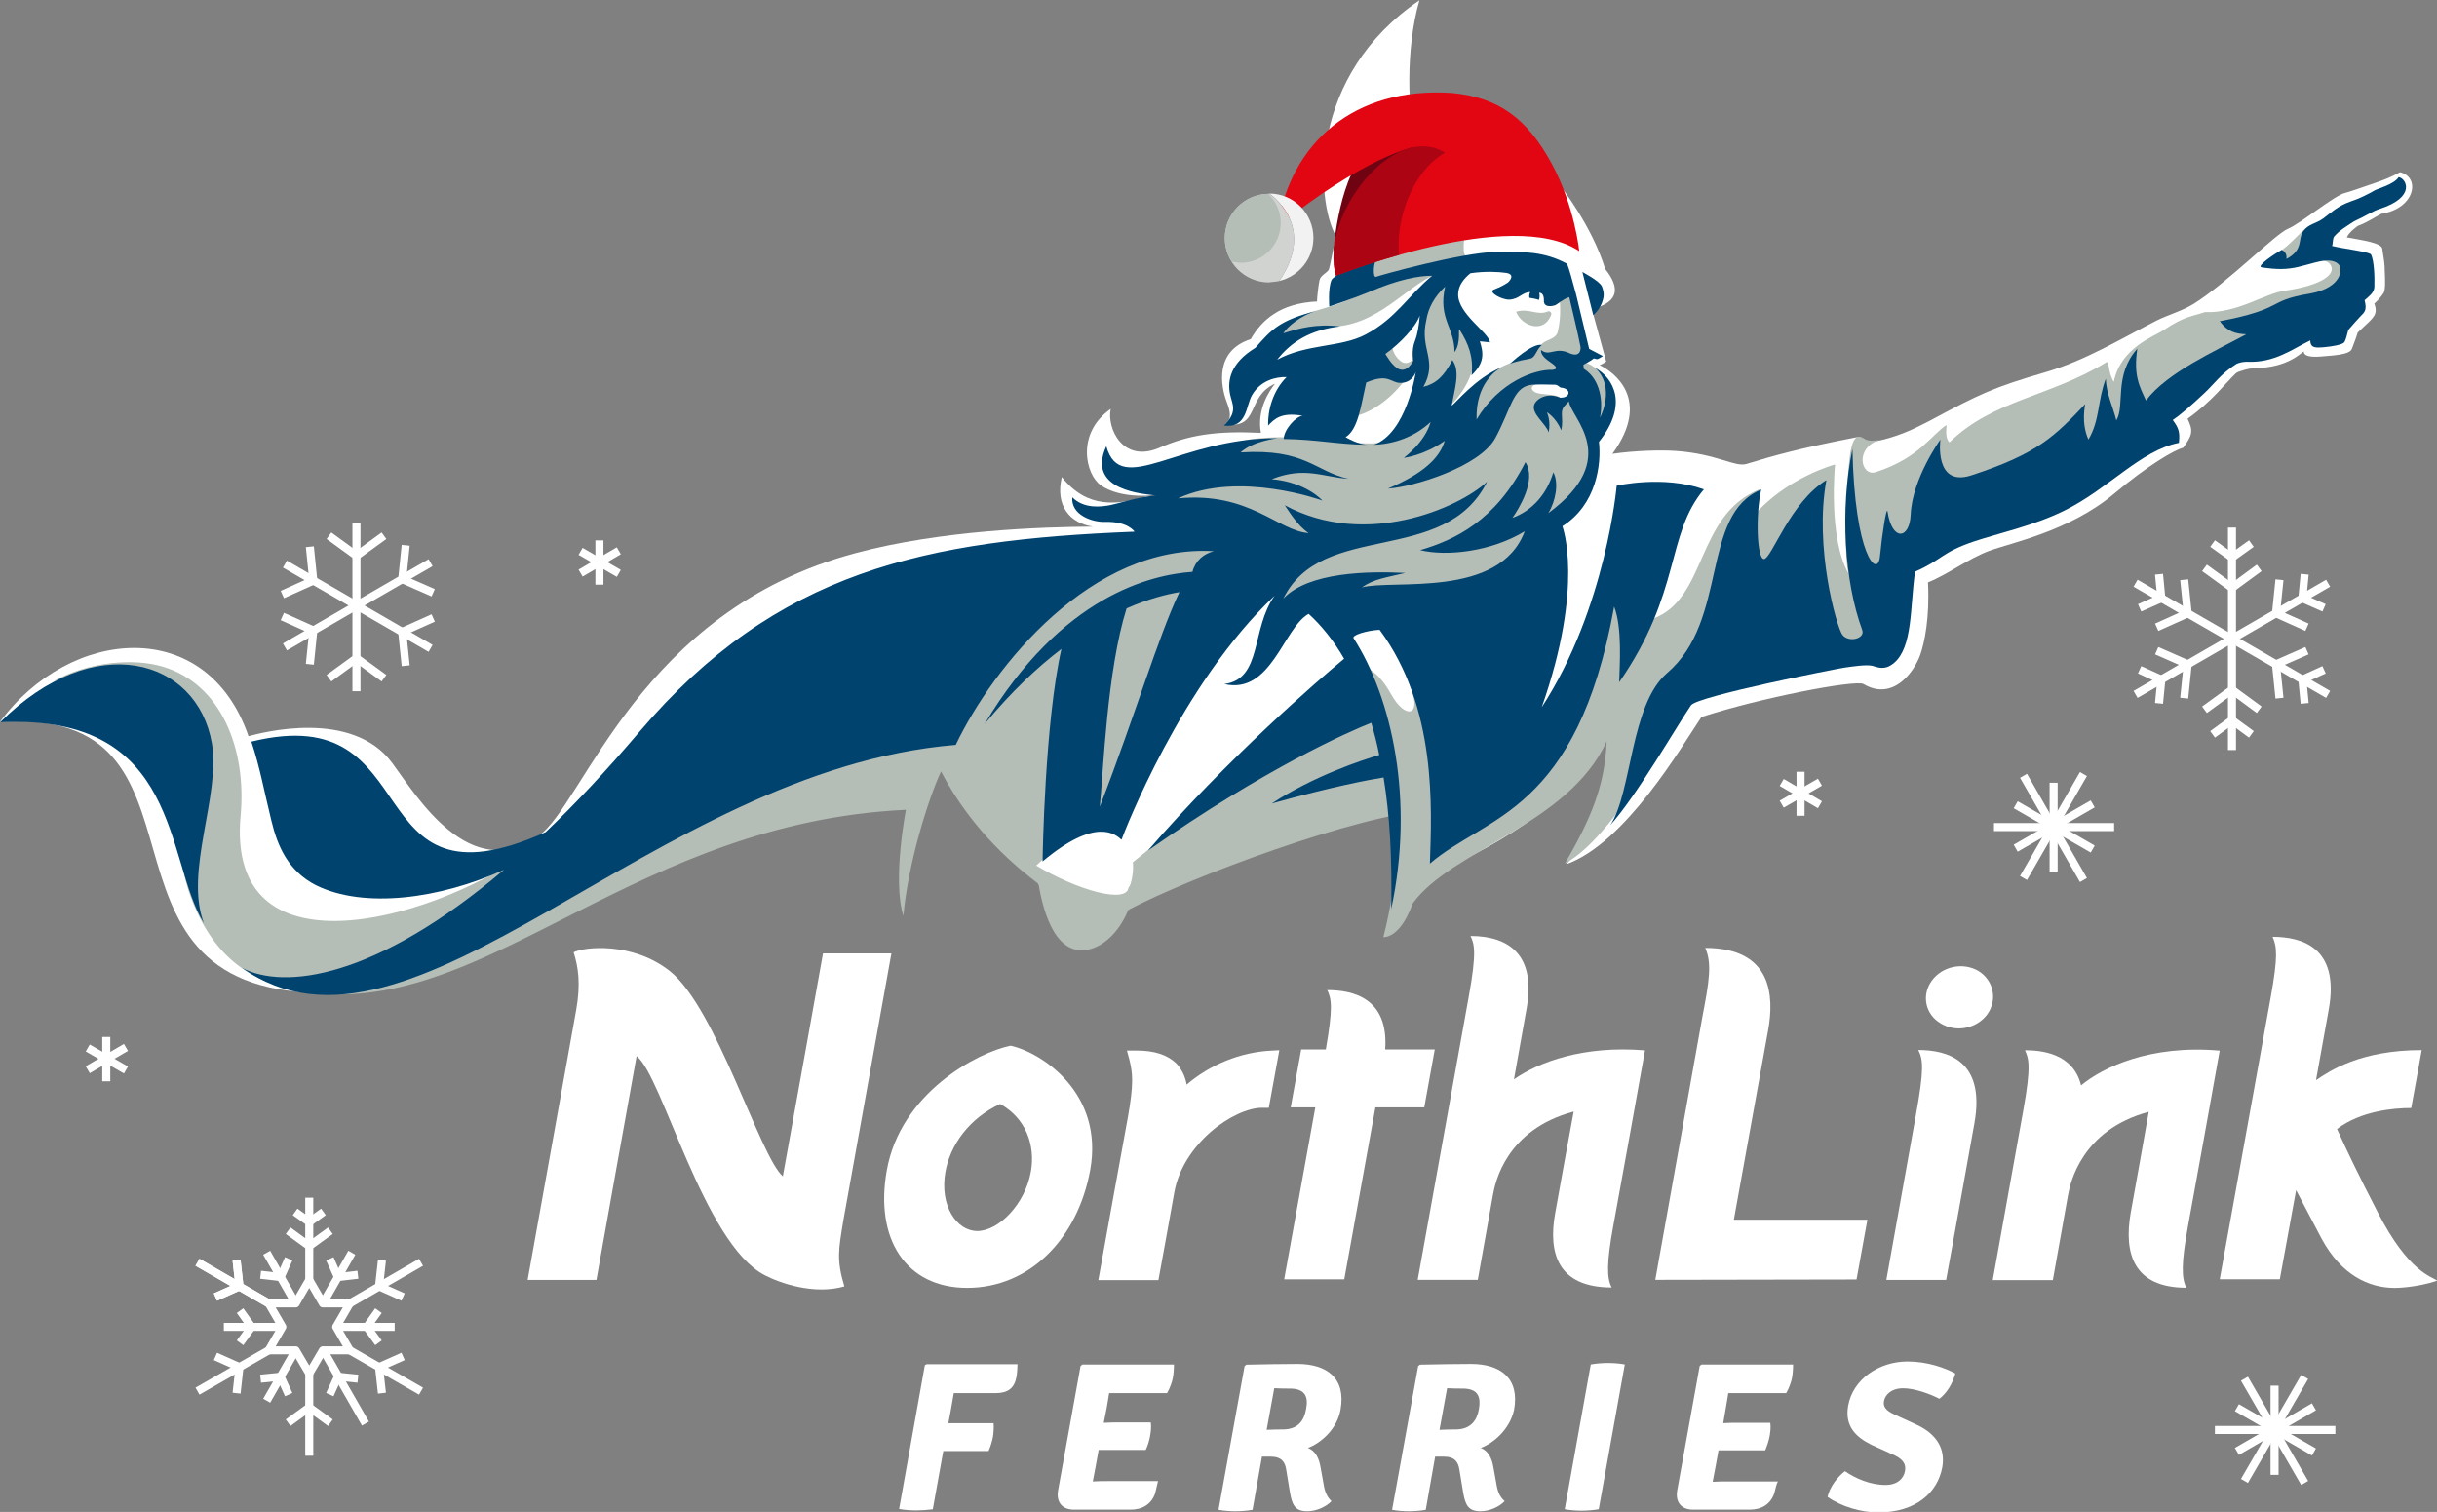 <?xml version="1.0" encoding="utf-8"?>
<!-- Generator: Adobe Illustrator 27.0.1, SVG Export Plug-In . SVG Version: 6.00 Build 0)  -->
<svg version="1.1" xmlns="http://www.w3.org/2000/svg" xmlns:xlink="http://www.w3.org/1999/xlink" x="0px" y="0px"
	 viewBox="0 0 841.6 522.1" style="enable-background:new 0 0 841.6 522.1;" xml:space="preserve">
<rect x="0" y="0" width="841.6" height="522.1" fill="#808080" stroke="none"/>
<style type="text/css">
	.st0{display:none;}
	.st1{display:inline;fill:#3D6A8C;}
	.st2{fill:#FFFFFF;}
	.st3{fill:#700312;}
	.st4{fill:#B4BDB6;}
	.st5{fill:#00436F;}
	.st6{fill:#E20613;}
	.st7{fill:#F2F2F2;}
	.st8{fill:#D1D3D1;}
	.st9{fill:#AD0414;}
	.st10{fill:none;stroke:#FFFFFF;stroke-width:2.776;stroke-linejoin:round;stroke-miterlimit:10;}
</style>
<g id="Layer_2" class="st0">
	<rect y="158.3" class="st1" width="841.6" height="363"/>
</g>
<g id="svg6193" xmlns:svg="http://www.w3.org/2000/svg" xmlns:cc="http://creativecommons.org/ns#" xmlns:rdf="http://www.w3.org/1999/02/22-rdf-syntax-ns#" xmlns:dc="http://purl.org/dc/elements/1.1/">
	<g id="layer1" transform="translate(165.378,-419.973)">
		<g id="g3463" transform="matrix(1.25,0,0,-1.25,648.938,498.574)">
			<path id="path3465_00000029043320808511889040000004118622036991846057_" class="st2" d="M0,0.5c2.5,0.9,4.5,2.3,6.4,3.3
				c9.5,1.5,10.9,10.2,5.2,11.5c-2.3-1.3-4.6-2.2-7-3c-3.5-1.2-6.9-2.4-8.1-2.7C-6.4,9-15.9,1.1-19.3-0.3C-22.8-1.7-35.8-15-45.3-21
				c-3.4-2.1-7-3-10.4-4.7c-9.6-4.9-19.6-11-30.5-14.2c-14.7-4.3-18.2-6-32-13.4c-0.8-0.4-2.9-1.5-4-2c-4.5-2.2-10-3.8-13.1-4
				c-0.6,0-1.2,1.8-3.7,1.3c-15.4-3-22.5-5-30-7.3c-3.2-0.9-8.2,2.8-19.4,3.6c-4.1,0.3-11.5,0.1-17.6-0.8c11,15.1,0.3,22.7-3.5,24.5
				c1,0.4,1.8,1,1.8,1l-3.7,13.5c0,0,1.1,0.6,2,1.7c4.7,1.9,5.6,5.1,1.4,10.4c-3.6,11.9-12.5,23.1-12.5,23.1
				c-6.7,9.1-17.2,17.9-25,21.4c-8.1-1.6-14.6-8.5-14.6-8.5c-2.5,5.9-3.1,25,0.8,38.2C-289.9,42-288.1,8-282.4-2.3
				c-0.9-4.6-1.6-8.3-1.9-9.2s-2.3-1.6-2.6-3c-0.3-1.4-0.7-4.8-0.7-5.9c-10.3-0.5-15.3-5.2-18.3-10.4c-10.2-3.3-8.2-13.2-6.7-17.2
				c1.1-2.9,1.5-4.8-0.3-6.3c9.6-1.4,5.6,7.5,13.7,11.2c-1.4-1.8-5.1-7-3.9-13.6c-12.5,0.6-19.9-0.6-28-4.1
				c-10.2-4.4-14.6,5.4-13.5,10.7c-9.6-6.7-7-18.1-2.7-21.1c5.4-3.8,15.4-3.2,18-1.8c-1.5-2.5-2.4-1.1-5.5-1.3
				c-7.8-2.3-16.3-3.5-23.3,5.4c-1.9-8,2.3-12.8,8.6-13.7c-14-0.1-42-1-65.5-7.3c-59.9-15.9-75.1-69.4-87.7-78.2
				c-19-13.2-33.4,10.7-40.4,20.2c-11.1,15-36,8.4-39.7,7.4c-11.5,33.5-49.3,30.2-68.7,3.9c63.9,4.6,19.7-74,88.6-74.8
				c23.2-0.3,49.7,14.2,61,19.2c20.8,9.3,56.1,34.6,110.8,44.3c4.4-6.3,26.3-29.1,26.3-29.1c3.9-13.3,3.6-20.5,15.5-17.9
				c11.6,3.5,11.5,13.2,11.5,13.2c1.1,2.5,74.2,24,74.6,23.1s2.9-21.9,2.9-21.9c50.1,20.3,52.4,42.5,52.4,42.5
				c4.4-22.3-10.9-37.9-10.9-37.9c16.4,5.8,31.9,32.5,37.4,40.7c15.9,5.2,42.6,10.4,44.8,9.1c8.1-4.8,14,3.3,15.7,8.2
				c1.1,3.2,2.6,10,2.1,19.9c5.7,2.3,11,6.5,16.9,8.7s22.1,5.4,34.4,15.7c9.4,7.9,16.6,12.1,19.2,12.8c2.6,3.5,2.8,4.7,1.2,8
				c6.9,4.9,10.5,9.9,13.4,12.6c0.6,0.5,3.7,1.4,5.4,1.4c8.6,0.1,12.4,4,13.3,4.6c0-1.5,2.5-1.6,4.9-1.4c3.1,0.3,7.7,0.4,8.4,2.1
				c0.6,1.6,1.2,3.1,1.6,4.5c2,2,4,3.5,4.7,4.9S4.5-21,4.5-21s1.6,1.4,2.6,3c0.5,0.8,0.4,3.8,0.3,5.8c0,2.4-0.3,3.6-0.7,6.4
				C6.4-4.2,1.3-3.5-3.1-2.7C-2.4-1.1,0,0.5,0,0.5"/>
		</g>
		<path class="st3" d="M295.1,506.6c0,0,2-27.8,13-35.7c9.8-7,21.8,1.1,21.8,1.1l1.6,35.3L295.1,506.6z"/>
		<g id="g3467" transform="matrix(1.25,0,0,-1.25,293.966,533.431)">
			<path id="path3469" class="st4" d="M0,0.5c13.2,0.1,21,11.3,29.4,14.6c-1.3,0.1-2.6,0.4-2.8,1c6.6,1.2,12.5,2.7,11.1,4
				c-0.8,0.1-0.8,1.2-0.8,2.5s0.1,2.7,0.7,2.8c1.1,0.1,8.2,4.1,25-0.8c-1.7,4-38.8,0.3-38.8,0.3c-0.6,2.2-1.4,3.4-1.2,4
				c1.2,1.2-16-4.5-13.3-17.9L8.8,9.6C5.5,8,2.9,7,0,6.1c-3.6-1.2-6.6-1.6-10.2-3.7c-6-3.6-4-5.2-4-5.2S-13.1,0.4,0,0.5"/>
		</g>
		<g id="g3471" transform="matrix(1.25,0,0,-1.25,369.198,528.123)">
			<path id="path3473" class="st4" d="M0,0.5c-2.9-1.3-5.2,1-8.8-0.1C-7.2-3.7-1-5.7,0.9-0.4C1.1,0.1,0.5,0.7,0,0.5"/>
		</g>
		<g id="g3479" transform="matrix(1.25,0,0,-1.25,646.219,508.991)">
			<path id="path3481" class="st4" d="M0,0.5c-0.2,0.2-8.4,1-9.2,8.9c-4.1-0.3-5.5-5.2-12.6-9.2c5-1.9,14.1,0.7,16.2-1.9
				s-1.9-5.9-12.5-7.4c-5.6-0.8-13.1-6.3-22-5.9c-3.4-1.2-5.5-1-11.3-4.9c-2.8-1.9-12-4.9-13.9-14.4c-1.8,3-1.1,6-2.1,5.4
				c-15.7-9.6-31.2-10.3-43.3-22.1c-0.9,0.9-1,2.3-0.8,4.8c-4.1-2.6-7.5-9.1-19.5-13c-4.2-1.4-6,6.8,1.1,8.9c-4.1-0.7-4,0.4-5.3,0.8
				c-2,0.6-2.8-2.7-3.2-6.9c-1.1-10.1-1.4-27.6-0.1-31c-5.8,9.9-3.8,30.3-3.8,30.3s-13.5-3.6-22.6-14.3c0.2,2.6,0.7,5.4,1.9,7.5
				c-17.9-7.1-14.5-30.3-29.6-35.8c-7.8-2.8-7.1-4.6-7.1,14.4c0,19.1-14.1-53.6-32.5-62c-16.9-7.7-16,20.9-27.9,30.1
				c4.2-9.7-0.9-10.6-4.9-3.3c-3.6,6.5-7.1,7.4-7.1,7.4s-52.9-45-64.2-53.9c0.6-4.5-0.7-6.4-1.2-7c-0.5-4.5-14-0.8-25.5,6.1
				c14.9,13.9,22.1,9.5,22.1,9.5s20.4,61.9,37.4,77.8l7.3-5.3l0.8-9.9c0,0,13.5,1.7,14.4,1.7s18.3-1.2,18.9-1.2s34.2,10.8,34.2,10.8
				l5.5,11.7l11.3,10.1l4.7,16.1c0,0,2.6,2.5,1.3,9.8c-1.2,6.9-6.5,7.9-6.5,7.9l-3.1,20.1l-3.7-2.7c0,0,0.6-4.5-0.5-8.9
				c-0.5-2.3-3.8-2.2-4.6-3.7c-2-1.4-4-3.8-5-4c-11.8-2.4-18.7-13.4-18.7-13.4s-0.4-0.8-2.4-0.4c11.7,11.2,7.4,21.4,3.4,24
				c-3.7,2.4-2.8,11.3-2.8,11.3l-0.1,0.9l-4.5-2.9l-3.4-10.6v-11.9l-1.2-14.4c-0.2-0.2-0.4-0.3-0.6-0.5c-5.3-4.6-8.2-5.6-14.7-5.2
				c-7.7,1-3.3,4.2-1.9,7.3c8.1,1.8,13.6,9.3,13.6,9.3l3.6,2.7l0.2,5.1c0,0-2-3.8-4.5-1.6c-1.9,1.6-2.4,3.8-2.1,5.3
				c1.5,1.9-2.2-1.8-2.2-1.8l-2.4,3.1l-6.4-13.5l-3.2-15.3c-5.8,0.1-13.3,1.8-24.1,0.6c-4.8-0.5-8.4-3.1-8.4-3.1l-6.6-3.9l-11-13.2
				l18.7-5.6l1.9-1.4c-103.2,1.9-123-27.5-156.9-58.5c-15.3-14-28.9-22.5-40.1-29.7c-25.8-17.8-81.6-33.4-77.5,11.3
				c1.7,18.4-5.4,36.5-21.7,41.2c-7.8,2.3-20.1,1.4-29.9-4c9,2.4,32.9-5.6,32.9-21.9c0-9.8,0.4-18.2,1.8-25.7
				c0.8-3.7,1.5-7.1,2.5-10.3c6.3-18.4,17.5-26.9,36.8-28.5C-513-207-472.9-156-399-152.5c0,0-3.8-19.5-0.7-29.3
				c1.3,14.4,6.7,31.8,10.4,39.9c8.8-16.9,21.6-27,26.7-30.9c0,0,11.3-18.2,20-10.4c8.8,6.6,53.9,24.5,79.7,29.4
				c0-4.6-0.1-17.9-4.2-33.9c1.7,0,5.2,1.3,8.1,9.3c10.6,14.8,43,21.7,53.6,44.8c-0.5-12.1-4.2-21.1-11.5-33.7
				c15.2,7.8,35.9,49.5,35,45.2c2.7,13.9,18.5,16.4,27,13.5s17.5-2.1,22.3,2.5c8.7,8.4,5.4,22.5,5.4,22.5l38.1,20.4l36.6,20.5
				l9.3,10.5l27.3,11.7C-15.5-20.7,5.1-3.9,0,0.5 M-222.9-26.6c-0.3,0.3-0.5,0.5-0.7,0.8C-223.3-26-223.1-26.3-222.9-26.6
				 M-225.5-35.2c2.4,1.2,5.7,1.2,7.8,0.7s2.7-2.4,2.7-2.8c0-0.4-0.6-1.1-0.6-1.1s-1.3-2.1-2.4-0.5c-0.9,1.3-4.6,1-6.5,1.5
				C-226.1-37-226.6-35.7-225.5-35.2"/>
		</g>
		<g id="g3483" transform="matrix(1.25,0,0,-1.25,-92.207,677.274)">
			<path id="path3485" class="st5" d="M0,0.5C-4.1,24-32.6,32.2-58.5,6.3c50.3,2.5,45.4-38,56.3-55.5C-7.7-35,2.5-13.9,0,0.5"/>
		</g>
		<g id="g3487" transform="matrix(1.25,0,0,-1.25,381.079,514.521)">
			<path id="path3489" class="st5" d="M0,0.5l3-11.9c0,0,2,1.5,2.7,4.3C6.2-5.5,5.6-4,5.4-3.5C4.8-2,0,0.5,0,0.5"/>
		</g>
		<g id="g3491" transform="matrix(1.25,0,0,-1.25,356.08,546.21)">
			<path id="path3493" class="st5" d="M0,0.5c0,0,1.6,0.7,5.5,1.4C7.1,2.2,7,4,8.8,5.7C6.1,6.3,0,0.5,0,0.5"/>
		</g>
		<g id="g3495" transform="matrix(1.25,0,0,-1.25,662.969,481.771)">
			<path id="path3497" class="st5" d="M0,0.5C2.1,0.2,5-5-5.3-8.3c-2.1-0.7-3.3-1.7-7-3.4c-2.6-1.7-4-2.5-5.5-4.2
				c-0.5-0.7-0.3-2.1-0.6-2.6c3.1-0.8,10.4-1.6,10.8-2.4c0.8-1.7,1-5.9,0.9-9c-0.1-1.6-1.6-2.6-2.7-3.6c0.7-2.8,0-3.3-1.2-4.5
				c-1.2-1.3-2.1-2.3-3.3-3.7c-0.4-1.5-0.7-2.8-1.1-3.4c-0.5-0.7-3.4-1.2-5.8-1.4c-1.8-0.1-3.6-0.4-3.6,1.9c-5-2.4-9.9-6.3-17.6-5.9
				c-1.1,0-2.2-0.3-2.8-0.6c-4.4-2.8-6.1-5.5-8.9-8.1c-3.7-3.5-7-6.3-8.7-7.4c1.7-2.3,2-3.4,1.7-6.3C-71.3-75-80-85.5-92.3-91.6
				c-8.5-4.2-18.3-6.3-24.9-8.5c-9.2-3.1-8.7-5-16.4-8.4c-1.4-9.8-0.6-20.8-5.8-25.2c-2.5-2.1-4.3-1.3-6-0.8
				c-1.7,0.4-5.6-0.2-7.7-0.5c-2.1-0.3-40.7-7.9-42.4-10.4c-3.7-5.4-15.2-25.3-22.3-33.1c6,8.9,5.5,33.3,15.7,42
				c17.1,14.6,9.1,43.7,26,50.7c-1.6-7-1.2-19.4,0.8-19.2c2.1,0.2,7.2,15.7,17.2,21.8c-3.4-18.6,2.8-40.4,4.4-42.7
				c1.7-2.3,6.4-1.1,5.5,1.3c-4.9,13.3-6.2,33.2-2.7,50c0.6-29.5,7-35.9,7.6-29.7c0.6,6.2,1.8,14,2.1,12.4c1.2-8.2,6.1-7.8,6.4-0.8
				c0.4,9.9,8.2,20.7,8.2,20.7s-1.8-13.2,8.5-9.9c18.7,6.1,23.2,11,31.5,19.7c0-0.2-1.2-5.2,0.9-9.8c3.2,5.4,2.5,10.8,4.8,16.8
				c0.1-4,2-7.8,2.9-11.5c2.5,4.1-0.8,12.4,5.8,19.8c-1.1-7.4,0.6-10.4,2.4-14.3c5.9,7.8,19.3,13.7,27.7,18.3
				c-2.9,0.1-5.2,0.7-7.3,3.6c18.2,3.5,12.7,5.6,24.7,7.6c8,1.4,9.1,5.6,8.5,7.5c-0.5,1.2-2.1,1.9-4.6,1.6c-2.7-0.4-6.4-1.8-9.1-2.1
				c-3.4-0.5-7.4,0.2-8,0.3c-1.4,0.3,3.4,3.6,5.6,4.8c1.3-0.6,1.4-1.7,1.3-2.5c4.8,2.5,3.1,5.5,4.6,7.6s3.5,2.1,5.6,3.6
				c2.1,1.6,4.1,3.5,7.6,4.7c2.2,0.7,4.8,2,6.7,3.1C-6.1-2.8-1.2-1.5,0,0.5"/>
		</g>
		<g id="g3503" transform="matrix(1.25,0,0,-1.25,393.802,656.197)">
			<path id="path3505" class="st5" d="M0,0.5c17.3,25,12.8,40.6,23.4,53.3c-11.3,4-24.1,1-24.1,1S-3.6,21-21.4-6.4
				c11.9,33.8,5.7,50,5.7,50c9.5,6,10.8,17.3,10.1,23.3c8.2,10.3,4.1,17.6-1.1,20.5c5.9-5.4,1.4-13.8,1.4-13.8
				c1.1,5.9-0.7,11.2-4.5,13.5c0,0.5-0.1,1.1-0.1,1.1s2.3,1.2,2.8,1.7c0.2,0.2,0.8-0.3,1.2-0.1c0.5,0.2,1.4,0.8,1.4,0.8l-3.8,2
				l-3.6,15c-1.2,4.4-1.8,6.7-2.5,8.5c-6.2,3.4-12.1,3.4-19.5,3.3c-9.9-0.2-32.3-6.5-33.3-6.9c-1-0.3-0.7,4.6,0.4,5.1
				c0.6,0.3,36,13.7,55.4,2.6c-5.2,7.4-18.3,7.8-18.3,7.8s-15.2,0.9-27.7-0.7c-5.3-0.7-8.1-1.2-13.2-2.8c-2.8-0.9-5-3.2-5.9-6
				c-0.5-1.7-0.8-3.2-1.2-4.9c-0.2-0.9-1.5-1.3-1.8-2c-1-2.4-0.6-7.3-0.6-7.3s6.9,2.3,10.7,3.9c8.6,3.7,14.1,4.6,17.7,4.6
				c-6.7-5.6-9.9-11.7-18.3-16.2c-7-3.7-16.2-2.5-24.5-7c3.9,5,9.3,8.3,17.4,9.2c-6.5,0.8-11.4-0.5-15.7-1.9c1,1.7,4.8,5,9.2,6.2
				c-10.3-2.6-12.5-5.2-16.9-10.2c-6.9-4.2-7.8-9-7-12.9c0.6-2.8,2.2-4.7-1.7-8.6c6.5-0.8,6,5.5,7.8,8.5c2.3,3.9,6.4,5,9.5,4.9
				c-3.8-3.8-5.2-9.1-5.1-13.4c1.7,1.8,3.6,3.8,9.6,2.7c-1.8,0-5.2-3.7-5.3-6.4c8.9-0.1,15-1.5,22.9-1.6c-2.5,0.3-4.5,1.4-5.8,2.1
				c3.5,2.1,4.3,9,5.7,15.1c6.1,2.6,6.7,0,9.3-0.1c3.5-0.1,4.4,3,4.4,3s-2.5-16.9-11.6-20.1c5.5,0.2,11.2,2.1,15.7,6.3
				c-1.6-5.7-7.4-9.9-7.4-9.9s5.5,0.6,11.3,4.7c-1.4-4.7-5.8-9-15.7-13.2c6.9,0.4,25.4,6,29.7,14s4.8,13.7,9.5,14.6
				c1.5,0.3,5.6,0.1,6.9,0.1c0.9,0,1.2-0.7,1.7-0.8c2.1-0.2,2.1-1.4,2.1-1.4s0.1-1.4-2.3-1.4c-3.7,1.6-6.7-0.4-7.2-2
				c-0.8-2.5,3.5-5.4,4-7.6c0.7,3.3-0.5,5.6-0.5,5.6s2.5-1.4,4-5c0.7,3.4-0.5,5,0.8,6.6c0.4,0.5,0.9,1,1.3,1.4
				c0.5-4.6,14.9-15.7-5.7-30.9c2,3.2,3,8.3,1.4,11.3c-1.8-6-5.8-10.6-11.3-12.6c1.6,2.3,6.8,10.4,3.6,15.4
				C-34.2,45.1-45.4,39.8-55,37c7.4-1.8,19.7-0.4,28.9,5.2c-7-18.7-36.5-13.2-45-15.5c3.2,2.3,6.6,2.7,12,4
				c-10.2,0.5-26.7,0.3-33.7-7.1c10.7,21.8,44.6,8.8,56.3,32.3c-8-7.4-33.7-18.5-55.9-6.5c0.9-1.2,3.3-5.5,6.6-7.7
				c-8.5,0.6-16.4,11.5-36.1,9.6C-105,59.1-82,50.7-82,50.7s-4.5,5.1-14,5.9c9.1,3.6,14.1,0.6,21.2,0.1c-9.4,2.1-11.8,8.4-29.8,7.3
				c3.5,3.2,10.2,3.9,10.2,3.9c-27.1,0.2-43.3-16.6-47.3-2.2c-5.8-12.5,11.1-13.2,13.6-13.6c-5.7-0.6-8.5-1.8-12.7-2.7
				c-2.2-0.4-7-1.1-10.3,2.2c-0.4-4.9,5.5-6.9,9-6.8c6.4,0.2,8.2-2.7,8.2-2.7c-57.8-2.3-98.9-10.7-136.8-55.3
				c-9.1-10.7-17.7-19.9-25.9-27.7c-53-23.8-31.7,37.2-81.3,25c2.4-7.2,3.5-13.6,5.5-21.7c1.7-7.2,4.7-14.1,12.4-18
				c13.2-6.5,34.1-3.8,51.9,4.3c-35.6-30.2-60.8-33.2-72.4-27.1c47-33.3,113.1,54.7,197.2,61.6C-172.9,5-145.6,38.8-112,36.7
				c-2.8-0.7-5.1-2.6-5.9-5.7l0,0c-11.4-0.8-36.1-6.5-57.4-42c7.4,8.9,14.5,15.6,21.2,20.7c-4.6-20.4-5.2-57.3-5.2-58.7
				c14.9,12.5,20.2,7.4,21.8,6c0.7,1.9,16.4,43,42.3,67.4c-6.6-9.2-3.3-23-13.9-24.4c13-3,16.3,15.5,23.3,19.4
				C-82.4,16.3-79,12.2-76,7c-7.4-6.1-32.4-27.8-54.2-53c32.6,22.8,55.4,32.8,61.7,35.3c0.8-2.8,1.6-5.7,2.2-8.9
				C-71.1-21-84.4-25.4-96-33c16.8,4.7,27.1,6.6,30.9,7.2c1.7-10.4,2.4-22.4,2.1-36.4c6.5,30.2,0.2,58.4-10.4,74.9
				c-0.5,0.8,3.6,2.1,7.2,2.3c15.9-21.5,14.4-49.3,13.9-64.6c15.4,13.3,40.6,13.9,50.9,71C0.9,15.5,0.1,5.2,0,0.5 M-56.4,94.9
				c-1.1-2.7-0.5-5.6-0.5-5.6s-1.8-3.8-4.5-2c-0.9,0.6-1.9,1.8-2.5,2.8c-0.4,0.6-0.5,0.7-0.7,1.1c4.1,2.9,8.4,7.5,9.5,10.6
				C-55.3,99.2-55.7,96.7-56.4,94.9 M-21.6,92.3c-0.1-1.1,0.8-2.1,1.9-2.9c1.7-1.2,3.4-2.3,1.3-2.6c-4.9,0.2-14.8-3.3-21-13.7
				c-0.3,9.8,5.4,13.6,6.7,14.3c-7-2.9-12.5-9.8-13.6-10.5c0.8,4.5,2.5,9.5,0.2,12.6c-2.3-4.5-4.5-6.5-8-7.4
				c4.1,7.4-1.1,10.4,0.8,18.4c0.5,3.3,2.2,6.5,5.2,9.3c-2-8.9,2.6-11.2,2.6-18.1c1.9,2.5,0.9,7,1.4,6.2c2.5-3.9,3.9-7.6,3.3-12.6
				c3.7,3.5,3.3,6.2,2.3,9.4c1-0.1,2.1-0.2,2.8-0.3c-0.3,2.7-8.8,7.8-8.8,13.2c0,2.6,1.7,4.5,3.4,5.9c4.1,0.6,7.7,0.4,9.8,0.1
				c2.8-0.4,0.9-2.4,0.5-2.7c-0.9-0.6-2-1.2-3.8-1.9c-1.8-0.7,2.2-2.9,4.3-2.8c2.8,0.2,3.4,2,5.7,2.1c-0.3-0.7-0.3-1.2-0.2-1.6
				c2.1-0.3,2.6-0.6,2.6-0.6s0.4,0.8,0.1,2c1.4,0,1.3-1.9,1.3-2.4c0.1-1.8,2.5-1.3,3.2-1c0.5,0.2,2,1.6,3.8,2.2
				c0.9-3.9,2.4-10,3.1-13.7c0.1-0.5,0.1-3-2.8-1.9C-17.7,93.4-19.2,90.3-21.6,92.3 M-143.5-33.9c1,10,2,37.7,7.4,54.8
				c6.1,2.7,11.1,3.9,14.6,4.5C-127.4,13-133.6-8.3-143.5-33.9"/>
		</g>
		<g id="g3507" transform="matrix(1.25,0,0,-1.25,221.782,732.991)">
			<path id="path3509" class="st4" d="M0,0.5c-1-1.4-2.3-1.9-4.1-1.9C-12.2-1-22,7.2-23.3,9.9c0.5-4.8,2.7-20,10.7-21.8
				c9-1.9,18.2,11.3,16,23.5C3.3,6.3,1.5,2.6,0,0.5"/>
		</g>
		<path class="st6" d="M380,506.7c0,0-1.5-15.4-9.5-30.2c-8.5-15.7-18.4-22.8-34.2-24.4c-34.3-2.4-56.1,17.5-60.5,46.2
			c30.1-24.2,46.9-27.5,46.9-27.5S290,495,296,515.2C296,515.2,356.6,491.1,380,506.7L380,506.7z"/>
		<g>
			<path class="st7" d="M276.4,517L276.4,517c6.7-1.6,11.8-7.6,11.8-14.9c0-8.4-6.8-15.3-15.3-15.3
				C272.9,486.8,289.7,497.6,276.4,517z"/>
			<g>
				<path class="st8" d="M276.4,517c13.3-19.4-3.5-30.1-3.5-30.1c-8.4,0-15.3,6.8-15.3,15.3c0,8.4,6.8,15.3,15.3,15.3
					C272.9,517.4,276.1,517.2,276.4,517z"/>
			</g>
			<path class="st4" d="M272.5,486.9c-8.3,0.2-14.9,7-14.9,15.3c0,3,0.9,5.8,2.4,8.1c1,0.2,2.1,0.4,3.2,0.4
				c7.6,0,13.7-6.2,13.7-13.7C276.9,492.9,275.2,489.4,272.5,486.9z"/>
		</g>
		<g>
			<path class="st9" d="M333.7,472.7c-18-11.1-43.7,22.3-37.7,42.5c0,0,9.2-3.7,21.8-7.2l0,0C316.5,495.5,322.6,478.9,333.7,472.7z"
				/>
		</g>
	</g>
	<g id="layer1_1_" transform="translate(154.344,-290.158)">
		<g id="g4355" transform="matrix(1.25,0,0,-1.25,105.924,293.492)">
			<path id="path4357" class="st2" d="M262.9-259.2c18.7,0,19-13.6,17.4-22.6c-0.7-3.8-7.9-43.7-9.5-52.5h36.9l-3-16.5l-55.6-0.1
				c0,0,12.5,69.9,13,72.6C264-268.4,264.8-263.5,262.9-259.2"/>
		</g>
		<g id="g4359" transform="matrix(1.25,0,0,-1.25,145.99,366.757)">
			<path id="path4361" class="st2" d="M280.9-292.2L289-247c2.4,13.1,2,15.6,0.7,18.2c7.7,0,18.7-2.6,15.5-20.3
				c-3.9-21.9-7.8-43.2-7.8-43.2h-16.5"/>
		</g>
		<g id="g4363" transform="matrix(1.25,0,0,-1.25,-28.166,366.83)">
			<path id="path4365" class="st2" d="M202.5-292.3c0,0,6.5,36.1,8.2,45.2c1.6,9.1,1.3,11.9,0.4,15.6l-0.7,2.6h2.9
				c4.7,0,8.3-1.2,10.7-3.5c1.5-1.6,2.5-3.6,2.9-5.9c6.3,5.4,14.7,9,23.6,9.4l2,0.1l-2.9-15.9h-1.9c-3.8,0-9.4-2.5-14.2-6.7
				s-8.8-10-10-16.6c0-0.3-4.4-24.3-4.4-24.3L202.5-292.3"/>
		</g>
		<g id="g4367" transform="matrix(1.25,0,0,-1.25,199.96,352.095)">
			<path id="path4369" class="st2" d="M305.2-285.6c1.8,10.2,3.5,19.3,5,28c-18.6-5-21.7-19.7-22.3-23c-0.6-3.3-4.2-23.5-4.2-23.5
				h-16.6l8.4,46.7c2.3,12.6,1.5,14.6,0.5,16.8c4.3,0,13.3-0.7,15.5-9.7c5.9,4.9,19,11.3,38.3,9.6c-1.8-10.2-7-38.9-8.8-48.7
				c-1.8-9.9-1.8-14.2-0.4-16.8C305.9-306.2,303.3-296.6,305.2-285.6"/>
		</g>
		<g id="g4371" transform="matrix(1.25,0,0,-1.25,72.742,352.005)">
			<path id="path4373" class="st2" d="M248-285.6c1.8,10.2,3.5,19.3,5.1,28c-18.7-5-21.7-19.6-22.3-23c-0.6-3.3-4.2-23.5-4.2-23.5
				H210l14.1,78.2c2.3,12.6,1.5,14.6,0.5,16.8c10.8,0,18.1-5.4,15.5-20c-1.4-7.8-1.5-8.5-3.5-19.6c6.9,4.8,19.2,9.4,36.2,8
				c-1.8-10.2-7-38.9-8.8-48.7c-1.8-9.9-1.8-14.2-0.4-16.8C248.6-306.2,246-296.6,248-285.6"/>
		</g>
		<g id="g4375" transform="matrix(1.25,0,0,-1.25,236.476,347.033)">
			<path id="path4377" class="st2" d="M321.7-283.3c-0.7-3.9-4.5-24.6-4.5-24.6h-16.6c0,0,13.7,75.8,14.1,78
				c2,11.1,1.7,13.9,0.5,16.6c7.8,0,18.7-2.7,15.5-20.2c-0.7-3.8-3.2-17.6-3.5-19.4c3.7,2.5,12.2,8.3,29.2,8.3
				c-0.5-2.6-2.4-13.5-2.9-16c-4.9,0-13.9-0.8-20.5-5.8c3.2-7,5.8-12.4,11.3-23.1c8.5-16.5,14.8-17.6,16.4-18.8c-6-2-11.7-2-11.7-2
				c-7.3,0-14.8,3.6-20.2,13.5L321.7-283.3"/>
		</g>
		<g id="g4379" transform="matrix(1.25,0,0,-1.25,46.14,315.934)">
			<path id="path4381" class="st2" d="M236-269.3h-13.7c1,14.2-8.9,16.4-16,16.4c1.2-2.5,1.6-4.9-0.4-16.4h-6.8l-2.9-16h6.8
				l-8.6-47.5H211c0,0,4.7,26.1,8.6,47.5h13.5L236-269.3"/>
		</g>
		<g id="g4383" transform="matrix(1.25,0,0,-1.25,-29.962,342.513)">
			<path id="path4385" class="st2" d="M201.7-281.3c-3.5-19.2-16.9-32.6-34-32.6c-17,0-25.6,13.6-22.2,32.5
				c3.8,21.3,24.9,32.5,34.2,34.4C188.3-248.9,205.5-260.1,201.7-281.3 M176.8-263.1c-8.6-4-13.8-11.4-15.1-18.7
				c-1.7-9.4,3.1-16.4,8.8-16.4c5.9,0,13.2,7.4,14.8,16.4C186.6-274.5,183.9-267,176.8-263.1"/>
		</g>
		<g id="g4387" transform="matrix(1.25,0,0,-1.25,-130.252,317.386)">
			<path id="path4389" class="st2" d="M156.6-270c-2.5-13.7-11.1-61.8-11.1-61.8h-19l13.4,74.5c1.3,7.3,0.6,11.9-0.7,16
				c2.8,1.5,16.2,3,26.6-5.2c12.9-10.3,24.8-51.1,31.2-56.7c2.5,13.6,11.1,61.6,11.1,61.6H227l-13.3-73.9c-1.3-8-1.9-10.7,0.3-18.1
				c-8.4-2.4-17.8,0.9-22,3.1C175.1-321.8,163.6-275.1,156.6-270"/>
		</g>
		<g id="g4391" transform="matrix(1.25,0,0,-1.25,168.271,308.083)">
			<path id="path4393" class="st2" d="M291-265.8c-2.9-4-8.6-5.2-12.9-2.6c-4.3,2.5-5.4,7.8-2.5,11.8c2.9,4,8.6,5.2,12.9,2.7
				C292.7-256.5,293.8-261.8,291-265.8"/>
		</g>
		<g id="g4395" transform="matrix(1.25,0,0,-1.25,-68.462,417.743)">
			<path id="path4397" class="st2" d="M184.4-315.2c-1.3,0-3.2,0.1-4.7,0.4l7.1,39.7l0.5,0.3h25.1c0-1-0.1-2.5-0.3-3.6
				c-0.6-3.1-2.4-4.4-5.8-4.4h-11.5c-0.3-1.5-0.5-3.1-0.8-4.6l-0.7-3.7h12.5c0.1-1.1,0-2.8-0.2-3.9s-0.7-2.7-1.2-3.8h-12.5
				l-2.9-16.1C187.4-315.1,185.7-315.2,184.4-315.2"/>
		</g>
		<g id="g4399" transform="matrix(1.25,0,0,-1.25,-15.68,413.988)">
			<path id="path4401" class="st2" d="M208.2-313.5c-1-2.9-3.4-4.5-6.8-4.5h-15.6c-3.3,0-5,2.1-4.4,5.4l6.2,34.3l0.5,0.4h25.3
				c0-1.4-0.1-2.6-0.3-3.7s-0.8-2.8-1.6-4.2h-16c-0.3-1.6-0.4-2.7-0.7-4.2l-0.8-4c1.5,0.1,3.2,0.1,4,0.1h9c0.2-1.1,0-2.8-0.2-3.8
				c-0.2-1.1-0.6-2.6-1.2-3.8h-13l-0.8-4.4c-0.3-1.5-0.5-2.6-0.8-4.2v-0.1c1.4,0.1,2.7,0.1,4.4,0.1H209
				C208.8-310.9,208.5-312.3,208.2-313.5"/>
		</g>
		<g id="g4403" transform="matrix(1.25,0,0,-1.25,18.087,403.913)">
			<path id="path4405" class="st2" d="M223.4-309c2.1-0.8,3.1-2.9,3.5-5.4l0.9-5c0.3-1.8,1-3.3,2.1-4.3c-1.5-1.6-4.2-2.8-6.7-2.8
				c-3.4,0-4.2,1.8-4.8,5.4l-1,6.1c-0.3,2-1.2,3.6-4.3,3.6h-2.4l-2.6-14.7c-1.6-0.3-3.5-0.4-4.8-0.4c-1.1,0-3.1,0.1-4.6,0.4
				l7.2,39.7l0.5,0.4c5.1,0.1,9.7,0.2,14.1,0.2c8.1,0,13.5-3.9,11.9-12.7C231.4-303.9,226.9-307.7,223.4-309 M212-304
				c1.8,0.1,3.6,0.1,4.4,0.1c4.5,0,6,2.7,6.5,5.7c0.6,3,0,5.6-4.5,5.6c-1.2,0-2.7,0-4.3,0.1L212-304"/>
		</g>
		<g id="g4407" transform="matrix(1.25,0,0,-1.25,56.276,403.913)">
			<path id="path4409" class="st2" d="M240.6-309c2.1-0.8,3.1-2.9,3.5-5.4l0.9-5c0.3-1.8,1-3.3,2.2-4.3c-1.5-1.6-4.2-2.8-6.7-2.8
				c-3.4,0-4.2,1.8-4.8,5.4l-1,6.1c-0.3,2-1.2,3.6-4.3,3.6H228l-2.6-14.7c-1.6-0.3-3.5-0.4-4.7-0.4c-1.1,0-3.1,0.1-4.6,0.4l7.2,39.7
				l0.5,0.4c5.1,0.1,9.7,0.2,14.1,0.2c8.1,0,13.5-3.9,11.9-12.7C248.6-303.9,244.1-307.7,240.6-309 M229.2-304
				c1.8,0.1,3.6,0.1,4.4,0.1c4.4,0,6,2.7,6.5,5.7s0,5.6-4.5,5.6c-1.2,0-2.7,0-4.3,0.1L229.2-304"/>
		</g>
		<g id="g4411" transform="matrix(1.25,0,0,-1.25,80.642,385.459)">
			<path id="path4413" class="st2" d="M251.5-300.7c1.6,0.3,3.6,0.4,4.7,0.4c1.3,0,3.2-0.1,4.7-0.4l-7.2-40
				c-1.6-0.3-3.5-0.4-4.8-0.4c-1.1,0-3.2,0.1-4.6,0.4L251.5-300.7"/>
		</g>
		<g id="g4415" transform="matrix(1.25,0,0,-1.25,121.134,413.988)">
			<path id="path4417" class="st2" d="M269.8-313.5c-1-2.9-3.4-4.5-6.8-4.5h-15.6c-3.3,0-5,2.1-4.4,5.4l6.2,34.3l0.5,0.4H275
				c0-1.4-0.1-2.6-0.3-3.7c-0.2-1.1-0.8-2.8-1.6-4.2h-16c-0.3-1.6-0.4-2.7-0.7-4.2l-0.7-4.1c1.5,0.1,3.2,0.1,4,0.1h9
				c0.2-1.1,0-2.8-0.2-3.8c-0.2-1.1-0.7-2.6-1.2-3.8h-12.9l-0.8-4.4c-0.3-1.5-0.5-2.6-0.8-4.2v-0.1c1.4,0.1,2.7,0.1,4.4,0.1h13.6
				C270.4-310.9,270.1-312.3,269.8-313.5"/>
		</g>
		<g id="g4419" transform="matrix(1.25,0,0,-1.25,136.787,409.066)">
			<path id="path4421" class="st2" d="M276.8-311.3c2.9-2,7-3.8,11.2-3.8c3.4,0,5.1,1.9,5.4,3.9c0.2,1.2,0.1,2.9-2.9,4.3l-6.4,2.9
				c-4.4,2.2-7.4,5.2-6.4,10.8c1.3,7.3,8.5,12.2,16.4,12.2c5.6,0,10.4-1.8,13.2-3.3c-0.7-2.7-2.3-5.4-4.4-7c-2.7,1.4-6.9,2.9-10,2.9
				c-3.4,0-5-1.9-5.3-3.5c-0.3-1.5,0.4-2.6,2.8-3.7l6.5-3c5.2-2.5,7.7-6.5,6.8-11.6c-1.3-7.1-7.4-12.5-17.7-12.5
				c-4.7,0-10.2,1.6-14,4.3C272.6-315.7,274.7-312.9,276.8-311.3"/>
		</g>
	</g>
	<g>
		<g>
			<g>
				<line class="st10" x1="123.1" y1="180.5" x2="123.1" y2="238.7"/>
				<g>
					<polyline class="st10" points="113.6,185 123.1,191.9 132.6,185 					"/>
					<polyline class="st10" points="132.6,234.2 123.1,227.3 113.6,234.2 					"/>
				</g>
			</g>
			<g>
				<line class="st10" x1="98.4" y1="194.8" x2="148.7" y2="223.9"/>
				<g>
					<polyline class="st10" points="97.5,205.3 108.2,200.5 107,188.8 					"/>
					<polyline class="st10" points="149.6,213.4 138.9,218.2 140.1,229.9 					"/>
				</g>
			</g>
			<g>
				<line class="st10" x1="98.4" y1="223.4" x2="148.7" y2="194.3"/>
				<g>
					<polyline class="st10" points="107,229.4 108.2,217.7 97.5,212.9 					"/>
					<polyline class="st10" points="140.1,188.3 138.9,200 149.6,204.7 					"/>
				</g>
			</g>
		</g>
		<g>
			<line class="st10" x1="621.8" y1="266.5" x2="621.8" y2="281.7"/>
			<line class="st10" x1="615.3" y1="270.2" x2="628.5" y2="277.9"/>
			<line class="st10" x1="615.3" y1="277.7" x2="628.5" y2="270.1"/>
		</g>
		<g>
			<line class="st10" x1="36.7" y1="358.1" x2="36.7" y2="373.4"/>
			<line class="st10" x1="30.3" y1="361.9" x2="43.5" y2="369.5"/>
			<line class="st10" x1="30.3" y1="369.4" x2="43.5" y2="361.7"/>
		</g>
		<g>
			<line class="st10" x1="207" y1="186.6" x2="207" y2="201.9"/>
			<line class="st10" x1="200.5" y1="190.4" x2="213.7" y2="198"/>
			<line class="st10" x1="200.5" y1="197.9" x2="213.7" y2="190.2"/>
		</g>
		<g>
			<g>
				<line class="st10" x1="709.2" y1="270.3" x2="709.2" y2="301"/>
				<line class="st10" x1="696.1" y1="277.9" x2="722.7" y2="293.2"/>
				<line class="st10" x1="696.1" y1="292.9" x2="722.7" y2="277.6"/>
			</g>
			<g>
				<line class="st10" x1="698.8" y1="267.9" x2="719.5" y2="303.9"/>
				<line class="st10" x1="688.6" y1="285.6" x2="730.1" y2="285.6"/>
				<line class="st10" x1="698.8" y1="303.2" x2="719.5" y2="267.3"/>
			</g>
		</g>
		<g>
			<g>
				<line class="st10" x1="785.5" y1="478.5" x2="785.5" y2="509.3"/>
				<line class="st10" x1="772.5" y1="486.1" x2="799.1" y2="501.4"/>
				<line class="st10" x1="772.5" y1="501.2" x2="799.1" y2="485.8"/>
			</g>
			<g>
				<line class="st10" x1="775.1" y1="476.1" x2="795.9" y2="512.1"/>
				<line class="st10" x1="764.9" y1="493.8" x2="806.5" y2="493.8"/>
				<line class="st10" x1="775.1" y1="511.4" x2="795.9" y2="475.5"/>
			</g>
		</g>
		<g>
			<g>
				<g>
					<g>
						<line class="st10" x1="106.8" y1="413.6" x2="106.8" y2="442"/>
						<g>
							<polyline class="st10" points="101.9,418.5 106.8,422 111.7,418.5 							"/>
						</g>
						<g>
							<polyline class="st10" points="99.5,425 106.8,430.3 114.1,425 							"/>
						</g>
						<line class="st10" x1="68.2" y1="435.9" x2="92.8" y2="450.1"/>
						<g>
							<polyline class="st10" points="74.4,447.9 82.7,444.2 81.7,435.2 							"/>
						</g>
						<g>
							<line class="st10" x1="68.2" y1="435.9" x2="92.8" y2="450.1"/>
							<g>
								<polyline class="st10" points="74.4,447.9 82.7,444.2 81.7,435.2 								"/>
							</g>
						</g>
						<g>
							<line class="st10" x1="68.2" y1="480.4" x2="92.8" y2="466.3"/>
							<g>
								<polyline class="st10" points="81.7,481.1 82.7,472.1 74.4,468.4 								"/>
							</g>
						</g>
						<g>
							<line class="st10" x1="106.8" y1="502.7" x2="106.8" y2="474.3"/>
							<g>
								<polyline class="st10" points="114.1,491.3 106.8,486 99.5,491.3 								"/>
							</g>
						</g>
						<g>
							<line class="st10" x1="145.4" y1="480.4" x2="120.8" y2="466.3"/>
							<g>
								<polyline class="st10" points="139.2,468.4 130.9,472.1 131.9,481.1 								"/>
							</g>
						</g>
						<g>
							<line class="st10" x1="145.4" y1="435.9" x2="120.8" y2="450.1"/>
							<g>
								<polyline class="st10" points="131.9,435.2 130.9,444.2 139.2,447.9 								"/>
							</g>
						</g>
					</g>
				</g>
				<g>
					<g>
						<line class="st10" x1="92.1" y1="432.6" x2="102.1" y2="450.1"/>
						<g>
							<polyline class="st10" points="90,440.2 96.9,441 99.7,434.7 							"/>
						</g>
					</g>
				</g>
				<g>
					<g>
						<line class="st10" x1="77.3" y1="458.2" x2="97.5" y2="458.2"/>
						<g>
							<polyline class="st10" points="82.9,463.7 86.9,458.2 82.9,452.6 							"/>
						</g>
					</g>
				</g>
				<g>
					<g>
						<line class="st10" x1="92.1" y1="483.7" x2="102.1" y2="466.3"/>
						<g>
							<polyline class="st10" points="99.7,481.6 96.9,475.4 90,476.1 							"/>
						</g>
					</g>
				</g>
				<g>
					<g>
						<line class="st10" x1="126.2" y1="491.6" x2="111.5" y2="466"/>
						<g>
							<polyline class="st10" points="123.6,476.1 116.7,475.4 113.9,481.6 							"/>
						</g>
					</g>
				</g>
				<g>
					<g>
						<line class="st10" x1="136.3" y1="458.2" x2="116.1" y2="458.2"/>
						<g>
							<polyline class="st10" points="130.7,452.6 126.7,458.2 130.7,463.7 							"/>
						</g>
					</g>
				</g>
				<g>
					<g>
						<line class="st10" x1="121.5" y1="432.6" x2="111.5" y2="450.1"/>
						<g>
							<polyline class="st10" points="113.9,434.7 116.7,441 123.6,440.2 							"/>
						</g>
					</g>
				</g>
			</g>
			<polygon class="st10" points="106.8,442 111.5,450.1 120.8,450.1 116.1,458.2 120.8,466.3 111.5,466.3 106.8,474.3 102.1,466.3 
				92.8,466.3 97.5,458.2 92.8,450.1 102.1,450.1 			"/>
		</g>
		<g>
			<g>
				<polyline class="st10" points="764.1,187.7 770.8,192.5 777.5,187.7 				"/>
				<line class="st10" x1="770.8" y1="259" x2="770.8" y2="182.2"/>
				<g>
					<polyline class="st10" points="780.2,245.1 770.8,238.2 761.3,245.1 					"/>
					<polyline class="st10" points="777.5,253.6 770.8,248.7 764.1,253.6 					"/>
					<polyline class="st10" points="761.3,196.1 770.8,203 780.2,196.1 					"/>
				</g>
			</g>
			<g>
				<polyline class="st10" points="738.9,209.9 746.4,206.6 745.6,198.3 				"/>
				<line class="st10" x1="804" y1="239.8" x2="737.5" y2="201.4"/>
				<g>
					<polyline class="st10" points="796.7,224.7 786,229.4 787.2,241.1 					"/>
					<polyline class="st10" points="802.6,231.3 795.1,234.7 795.9,242.9 					"/>
					<polyline class="st10" points="744.8,216.6 755.5,211.8 754.3,200.2 					"/>
				</g>
			</g>
			<g>
				<polyline class="st10" points="745.6,242.9 746.4,234.7 738.9,231.3 				"/>
				<line class="st10" x1="804" y1="201.4" x2="737.5" y2="239.8"/>
				<g>
					<polyline class="st10" points="787.2,200.2 786,211.8 796.7,216.6 					"/>
					<polyline class="st10" points="795.9,198.3 795.1,206.6 802.6,209.9 					"/>
					<polyline class="st10" points="754.3,241.1 755.5,229.4 744.8,224.7 					"/>
				</g>
			</g>
		</g>
	</g>
</g>
</svg>
